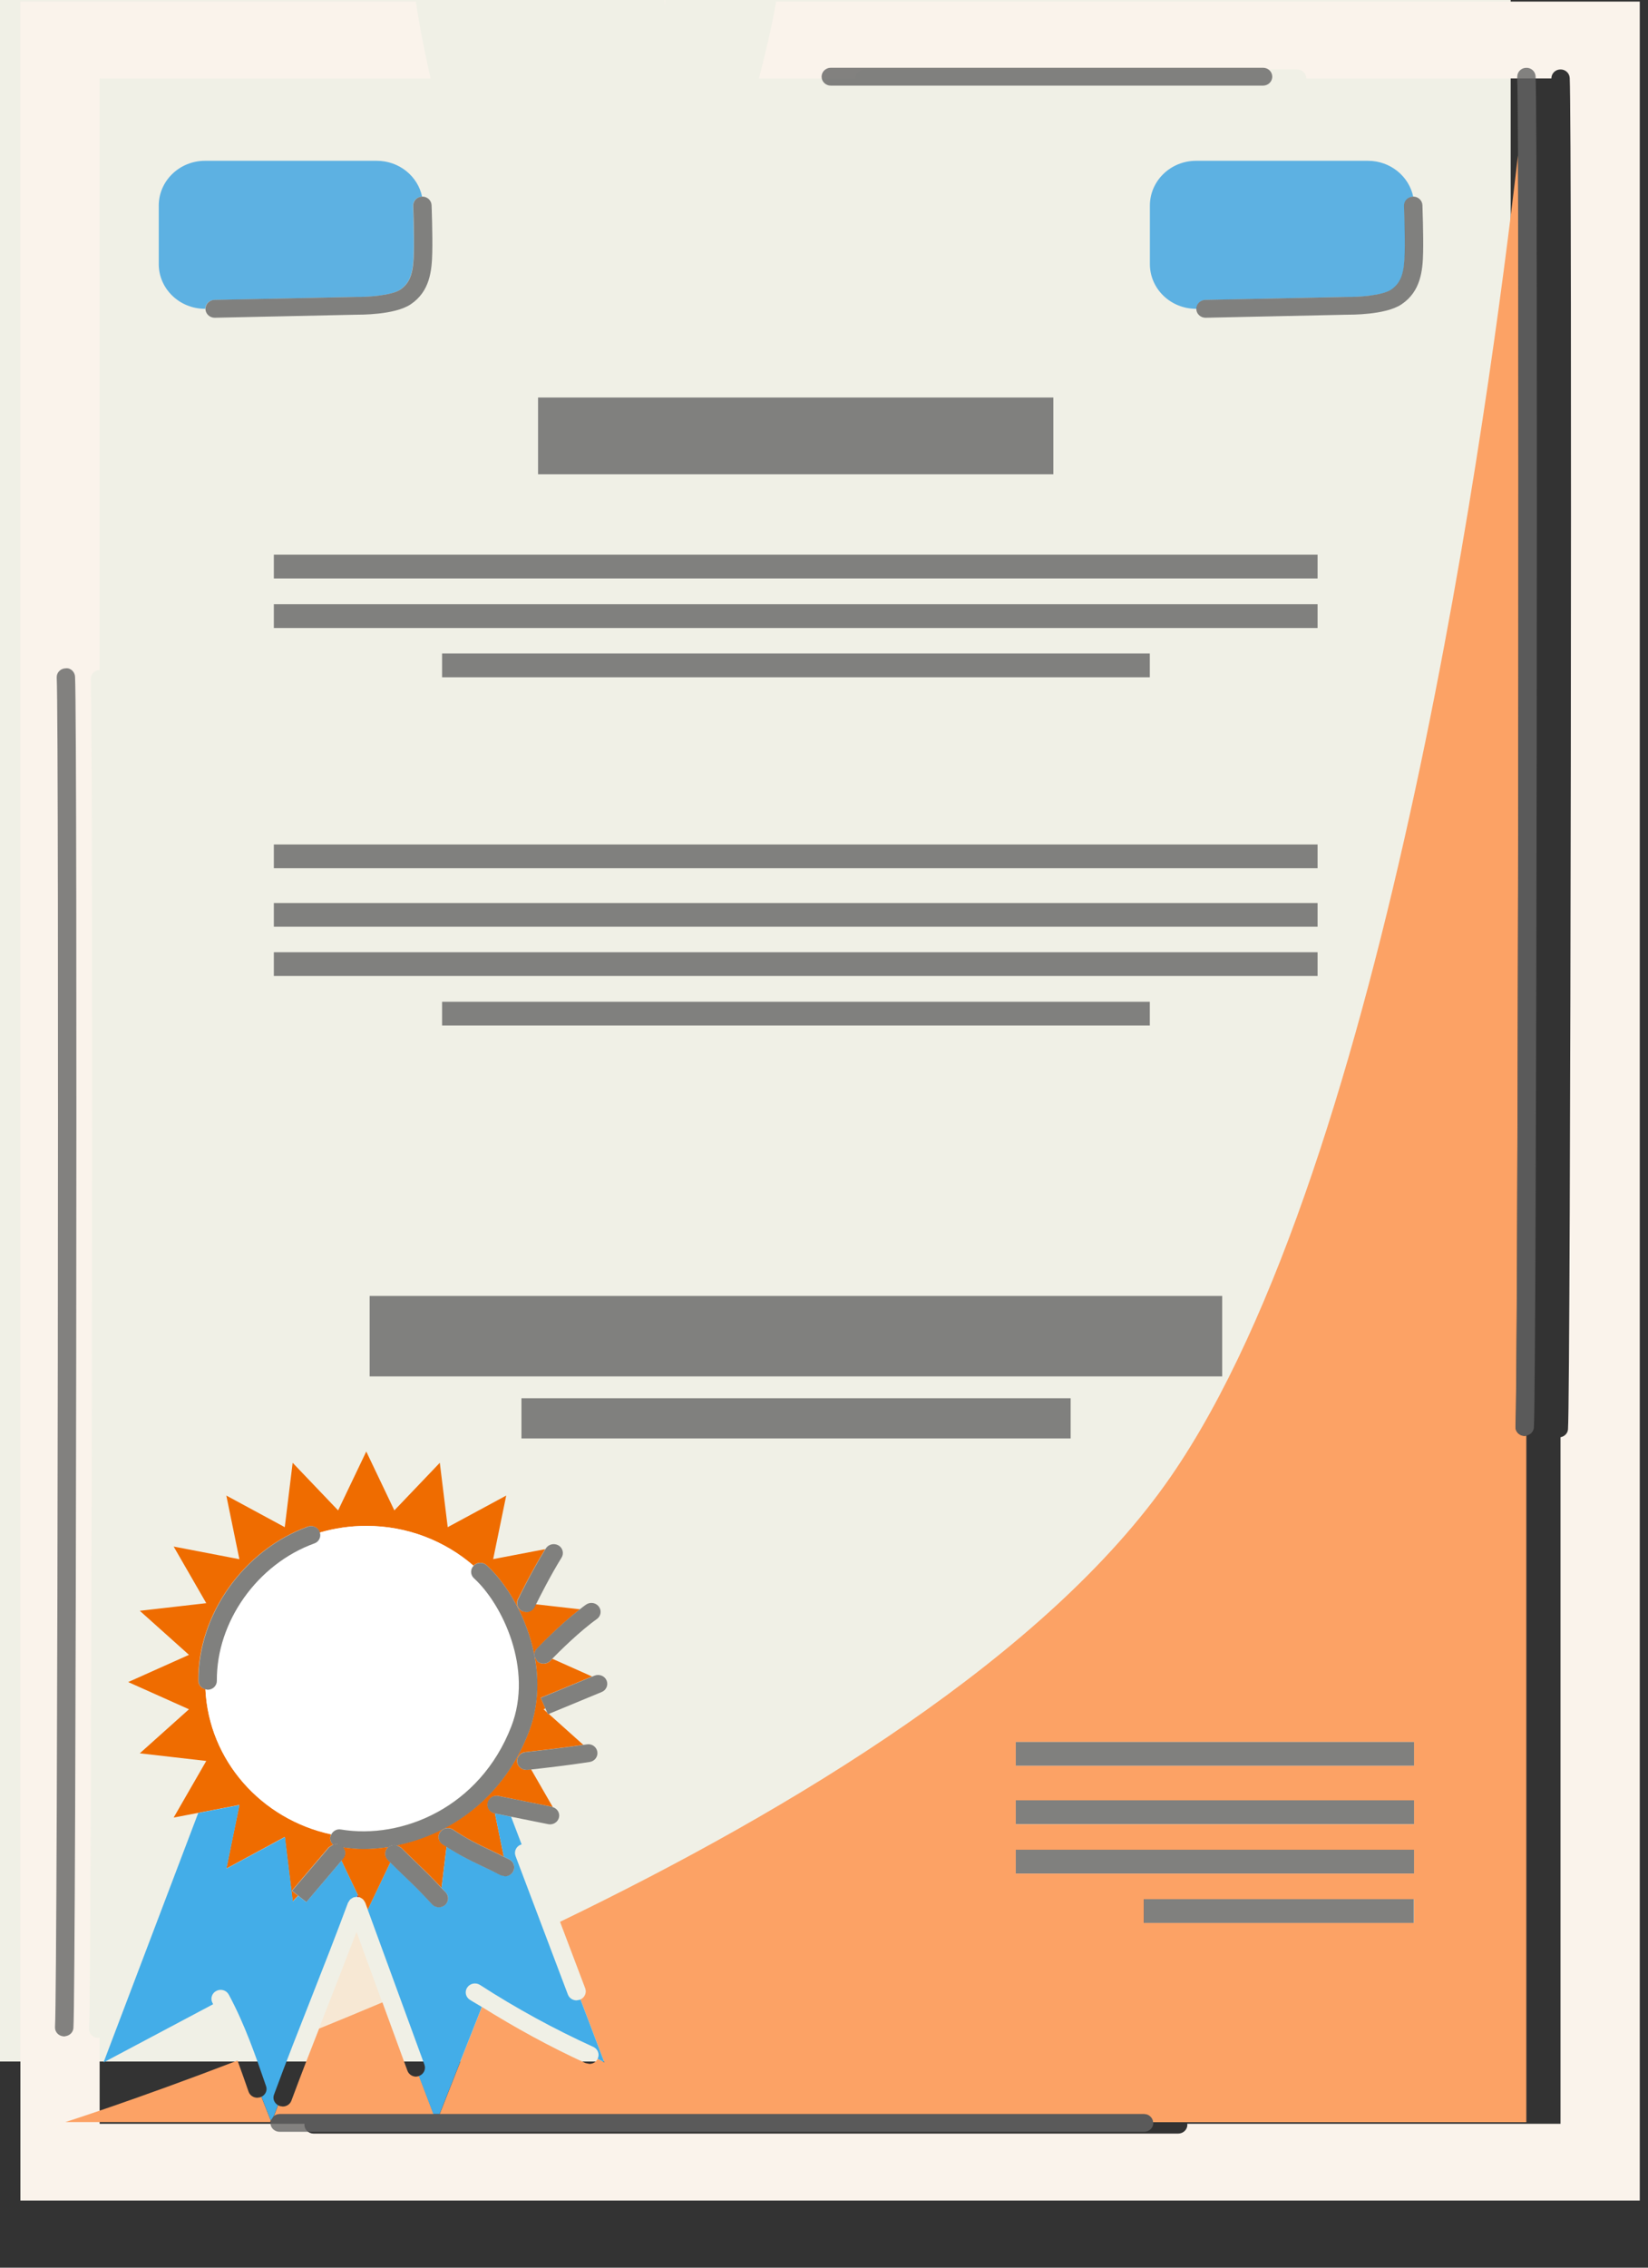<svg width="24" height="33" viewBox="0 0 24 33" fill="none" xmlns="http://www.w3.org/2000/svg">
<rect x="0" y="0" width="24" height="33" fill="#333333" stroke="none"/>
<rect width="22" height="30" fill="#F0F0E6"/>
<path d="M0.297 31.483V32.023H17.789H23.88V30.048V29.884V29.172V29.058V28.605V28.225V27.449V26.53V26.455V26.36V3.886V3.772V2.776V0.023H11.303C11.243 0.368 11.15 0.767 11.053 1.141H12.46V1.14C12.46 1.069 12.521 1.011 12.595 1.011H18.89C18.964 1.011 19.024 1.069 19.024 1.14V1.141H22.593C22.593 1.072 22.647 1.014 22.719 1.011C22.793 1.006 22.856 1.062 22.86 1.134C22.897 1.852 22.874 20.23 22.835 20.799C22.831 20.859 22.784 20.904 22.726 20.915V30.906H17.289L17.292 30.919C17.292 30.991 17.232 31.049 17.157 31.049H4.567C4.493 31.049 4.433 30.991 4.433 30.919L4.436 30.906H1.451V29.654L1.431 29.658L1.422 29.657C1.348 29.652 1.292 29.591 1.297 29.519C1.336 28.952 1.359 10.602 1.322 9.885C1.318 9.814 1.375 9.753 1.448 9.749H1.451V1.141H6.27C6.186 0.76 6.104 0.365 6.057 0.024H5.576H4.411H0.297V16.606V31.483H0.297Z" fill="#FAF3EB"/>
<path d="M7.918 24.875L7.971 24.923L7.945 24.863L7.918 24.875Z" fill="#F7E8D4"/>
<path d="M22.195 20.896C22.121 20.892 22.065 20.83 22.07 20.758C22.104 20.266 22.125 6.399 22.106 2.26C21.695 5.847 20.204 16.932 17.047 21.493C15.253 24.085 11.555 26.326 8.156 27.967L8.523 28.936C8.546 29 8.515 29.068 8.454 29.097L8.802 30.013L8.704 29.961C8.682 30.007 8.634 30.035 8.584 30.035L8.527 30.023C8.006 29.785 7.502 29.508 7.018 29.206L6.402 30.766H16.66C16.729 30.766 16.784 30.818 16.791 30.883H22.228V20.892L22.204 20.897L22.195 20.896ZM14.793 25.35H20.593V25.696H14.793V25.35ZM14.793 26.201H20.593V26.547H14.793V26.201ZM14.793 27.265V26.919H20.593V27.265H14.793ZM16.66 27.983V27.638H20.593V27.983H16.66Z" fill="#FCA265"/>
<path d="M15.34 5.785H7.836V6.902H15.34V5.785Z" fill="#646464" fill-opacity="0.8"/>
<path d="M19.188 8.072H3.988V8.418H19.188V8.072Z" fill="#646464" fill-opacity="0.8"/>
<path d="M19.188 8.793H3.988V9.139H19.188V8.793Z" fill="#646464" fill-opacity="0.8"/>
<path d="M16.745 9.51H6.438V9.856H16.745V9.51Z" fill="#646464" fill-opacity="0.8"/>
<path d="M19.188 13.141H3.988V13.486H19.188V13.141Z" fill="#646464" fill-opacity="0.8"/>
<path d="M19.188 12.289H3.988V12.635H19.188V12.289Z" fill="#646464" fill-opacity="0.8"/>
<path d="M19.188 13.857H3.988V14.203H19.188V13.857Z" fill="#646464" fill-opacity="0.8"/>
<path d="M17.799 18.859H5.383V20.03H17.799V18.859Z" fill="#646464" fill-opacity="0.8"/>
<path d="M15.592 20.348H7.594V20.933H15.592V20.348Z" fill="#646464" fill-opacity="0.8"/>
<path d="M16.745 14.578H6.438V14.924H16.745V14.578Z" fill="#646464" fill-opacity="0.8"/>
<path d="M2.986 4.494H2.99C2.99 4.424 3.048 4.366 3.121 4.365L5.176 4.321C5.364 4.325 5.702 4.299 5.825 4.217C5.986 4.11 6.019 3.942 6.025 3.67C6.031 3.416 6.015 3.001 6.015 2.996C6.012 2.925 6.07 2.865 6.144 2.862H6.147C6.085 2.564 5.813 2.34 5.487 2.34H2.986C2.614 2.34 2.312 2.632 2.312 2.992V3.843C2.312 4.203 2.614 4.494 2.986 4.494Z" fill="#5DB1E2"/>
<path d="M17.419 4.494H17.425C17.425 4.424 17.483 4.366 17.556 4.365L19.611 4.321C19.801 4.325 20.137 4.299 20.26 4.217C20.42 4.11 20.454 3.942 20.46 3.67C20.466 3.416 20.45 3.001 20.45 2.997C20.447 2.925 20.505 2.865 20.579 2.862H20.581C20.518 2.564 20.247 2.34 19.921 2.34H17.419C17.047 2.34 16.746 2.632 16.746 2.992V3.843C16.746 4.203 17.047 4.494 17.419 4.494Z" fill="#5DB1E2"/>
<path d="M7.916 24.211C7.883 24.211 7.851 24.2 7.825 24.177L7.787 24.107C7.852 24.463 7.84 24.844 7.697 25.214C7.327 26.168 6.554 26.695 5.777 26.853L5.84 26.886C5.937 26.982 6.012 27.055 6.082 27.122C6.195 27.23 6.293 27.326 6.43 27.472L6.503 26.875L6.446 26.839C6.384 26.799 6.368 26.718 6.41 26.659C6.451 26.6 6.534 26.584 6.596 26.624C6.819 26.771 6.951 26.833 7.133 26.919C7.193 26.948 7.262 26.981 7.337 27.018L7.208 26.39L7.206 26.39C7.134 26.375 7.087 26.307 7.103 26.236C7.117 26.166 7.189 26.12 7.261 26.136L8.039 26.293L8.051 26.298L7.734 25.748C7.702 25.752 7.679 25.754 7.678 25.755L7.663 25.756C7.596 25.756 7.538 25.706 7.53 25.639C7.523 25.568 7.576 25.504 7.649 25.497C7.654 25.496 8.105 25.449 8.494 25.391L7.99 24.94L7.979 24.945L7.969 24.922L7.916 24.874L7.943 24.862L7.874 24.706L8.622 24.397L8.044 24.139L8.014 24.169C7.988 24.197 7.952 24.211 7.916 24.211Z" fill="#EF6C00"/>
<path d="M3.296 27.192L4.147 26.732L4.262 27.669L4.341 27.587L4.25 27.515L4.789 26.881L4.851 26.843C4.82 26.814 4.801 26.772 4.81 26.728L4.823 26.695C3.806 26.476 3.04 25.62 2.991 24.582C2.933 24.569 2.889 24.52 2.888 24.46C2.879 23.497 3.55 22.553 4.482 22.216C4.552 22.191 4.629 22.225 4.655 22.292L4.656 22.303C4.871 22.24 5.098 22.206 5.334 22.206C5.934 22.206 6.48 22.426 6.895 22.785L6.897 22.783C6.948 22.731 7.032 22.728 7.086 22.777C7.375 23.041 7.673 23.529 7.781 24.085C7.781 24.052 7.792 24.02 7.817 23.994C7.831 23.978 8.146 23.651 8.445 23.419L7.803 23.346L7.784 23.385C7.761 23.432 7.713 23.459 7.663 23.459L7.606 23.447C7.539 23.417 7.51 23.34 7.541 23.275C7.55 23.258 7.739 22.868 7.94 22.544L7.182 22.689L7.372 21.764L6.52 22.224L6.405 21.287L5.743 21.98L5.334 21.123L4.924 21.98L4.262 21.287L4.147 22.224L3.296 21.764L3.486 22.69L2.529 22.506L3.004 23.33L2.036 23.441L2.752 24.082L1.867 24.478L2.752 24.874L2.036 25.515L3.004 25.626L2.529 26.45L2.884 26.382L3.486 26.266L3.296 27.192Z" fill="#EF6C00"/>
<path d="M4.965 26.622C5.852 26.769 6.988 26.303 7.446 25.122C7.771 24.284 7.314 23.34 6.903 22.965C6.85 22.917 6.847 22.836 6.896 22.784C6.481 22.425 5.935 22.205 5.335 22.205C5.099 22.205 4.872 22.239 4.657 22.302C4.676 22.367 4.643 22.435 4.577 22.458C3.746 22.758 3.149 23.599 3.157 24.457C3.158 24.528 3.098 24.587 3.024 24.588H3.023L2.992 24.582C3.041 25.62 3.807 26.475 4.824 26.694C4.85 26.642 4.906 26.61 4.965 26.622Z" fill="white"/>
<path d="M22.107 2.258C22.126 6.397 22.105 20.265 22.071 20.757C22.066 20.828 22.122 20.89 22.195 20.895L22.204 20.895L22.229 20.891C22.287 20.88 22.334 20.834 22.338 20.774C22.377 20.206 22.4 1.827 22.363 1.11C22.359 1.038 22.296 0.982 22.222 0.987C22.151 0.99 22.096 1.048 22.096 1.116L22.095 1.122C22.1 1.217 22.104 1.625 22.107 2.258Z" fill="#646464" fill-opacity="0.8"/>
<path d="M1.069 29.514C1.108 28.945 1.131 10.567 1.093 9.849C1.09 9.778 1.029 9.715 0.955 9.726H0.953C0.879 9.729 0.822 9.79 0.826 9.862C0.863 10.579 0.84 28.929 0.801 29.496C0.796 29.568 0.852 29.629 0.926 29.634L0.935 29.635L0.955 29.631C1.016 29.622 1.064 29.575 1.069 29.514Z" fill="#646464" fill-opacity="0.8"/>
<path d="M12.099 1.246H18.394C18.468 1.246 18.528 1.188 18.528 1.116V1.116C18.528 1.044 18.468 0.986 18.394 0.986H12.099C12.025 0.986 11.965 1.044 11.965 1.116V1.116C11.965 1.188 12.025 1.246 12.099 1.246Z" fill="#646464" fill-opacity="0.8"/>
<path d="M20.447 2.996C20.447 3 20.463 3.415 20.457 3.67C20.451 3.942 20.418 4.109 20.257 4.216C20.134 4.298 19.798 4.324 19.608 4.321L17.553 4.364C17.48 4.366 17.422 4.424 17.422 4.494L17.422 4.497C17.423 4.567 17.483 4.624 17.556 4.624H17.559L19.608 4.58C19.665 4.579 20.176 4.586 20.41 4.429C20.689 4.242 20.719 3.942 20.725 3.676C20.731 3.413 20.715 3.004 20.715 2.986C20.712 2.916 20.653 2.861 20.581 2.861L20.578 2.862H20.576C20.502 2.864 20.444 2.924 20.447 2.996Z" fill="#646464" fill-opacity="0.8"/>
<path d="M6.017 2.996C6.018 3 6.033 3.415 6.027 3.67C6.021 3.942 5.988 4.109 5.828 4.216C5.705 4.298 5.366 4.324 5.179 4.321L3.123 4.364C3.05 4.366 2.993 4.424 2.993 4.494L2.992 4.497C2.994 4.567 3.053 4.624 3.126 4.624H3.129L5.179 4.58C5.236 4.579 5.746 4.586 5.98 4.429C6.26 4.242 6.289 3.942 6.295 3.676C6.301 3.413 6.286 3.004 6.285 2.986C6.282 2.916 6.223 2.861 6.151 2.861L6.149 2.862H6.146C6.072 2.864 6.015 2.924 6.017 2.996Z" fill="#646464" fill-opacity="0.8"/>
<path d="M4.979 26.865L4.996 26.886C5.093 26.899 5.19 26.91 5.291 26.91C5.412 26.91 5.534 26.9 5.657 26.881C5.691 26.852 5.736 26.844 5.778 26.855C6.554 26.698 7.327 26.17 7.697 25.216C7.841 24.846 7.853 24.465 7.787 24.11L7.782 24.087C7.674 23.531 7.376 23.043 7.087 22.779C7.033 22.73 6.949 22.733 6.898 22.785L6.896 22.787C6.847 22.839 6.85 22.92 6.903 22.968C7.314 23.343 7.771 24.287 7.446 25.125C6.988 26.306 5.852 26.772 4.965 26.624C4.906 26.613 4.85 26.645 4.824 26.697L4.811 26.73C4.802 26.774 4.821 26.816 4.852 26.845C4.894 26.831 4.942 26.836 4.979 26.865Z" fill="#646464" fill-opacity="0.8"/>
<path d="M7.944 24.864L7.97 24.924L7.98 24.947L7.991 24.942L8.762 24.623C8.83 24.596 8.862 24.519 8.833 24.453C8.804 24.387 8.726 24.358 8.657 24.385L8.623 24.399L7.875 24.708L7.944 24.864Z" fill="#646464" fill-opacity="0.8"/>
<path d="M7.817 23.992C7.792 24.018 7.781 24.052 7.781 24.084L7.786 24.107L7.824 24.176C7.85 24.199 7.882 24.21 7.915 24.21C7.951 24.21 7.987 24.196 8.013 24.169L8.043 24.138C8.135 24.044 8.438 23.741 8.692 23.561C8.752 23.518 8.764 23.437 8.721 23.38C8.677 23.321 8.593 23.309 8.533 23.352C8.504 23.372 8.474 23.395 8.445 23.419C8.145 23.65 7.831 23.977 7.817 23.992Z" fill="#646464" fill-opacity="0.8"/>
<path d="M7.609 23.448L7.665 23.461C7.716 23.461 7.764 23.433 7.787 23.386L7.806 23.347C7.858 23.242 8.017 22.927 8.178 22.667C8.216 22.606 8.196 22.526 8.133 22.489C8.069 22.453 7.987 22.472 7.949 22.534L7.942 22.545C7.741 22.869 7.552 23.259 7.544 23.276C7.513 23.341 7.541 23.418 7.609 23.448Z" fill="#646464" fill-opacity="0.8"/>
<path d="M3.026 24.59C3.1 24.589 3.159 24.53 3.158 24.459C3.151 23.601 3.748 22.76 4.579 22.46C4.644 22.437 4.678 22.369 4.659 22.304L4.657 22.293C4.632 22.227 4.554 22.192 4.485 22.217C3.552 22.554 2.882 23.498 2.891 24.461C2.891 24.522 2.936 24.57 2.994 24.584L3.025 24.59L3.026 24.59Z" fill="#646464" fill-opacity="0.8"/>
<path d="M9.688 0H9.68L9.676 0.08C9.68 0.053 9.684 0.027 9.688 0Z" fill="#FAF3EB"/>
<path d="M4.781 29.172C4.736 29.287 4.69 29.404 4.645 29.52C4.941 29.4 5.249 29.272 5.566 29.138L5.192 28.113C5.054 28.475 4.917 28.826 4.781 29.172Z" fill="#F7E8D4"/>
<path d="M3.806 30.511L3.79 30.521L3.747 30.527C3.691 30.527 3.639 30.493 3.62 30.439C3.568 30.289 3.515 30.138 3.459 29.986C1.948 30.565 0.953 30.881 0.953 30.881H3.938L3.943 30.858L3.806 30.511Z" fill="#FCA265"/>
<path d="M6.104 30.212L6.059 30.22C6.004 30.22 5.952 30.186 5.933 30.133L5.569 29.139C5.251 29.273 4.943 29.401 4.647 29.521C4.513 29.861 4.379 30.205 4.244 30.569C4.225 30.622 4.173 30.655 4.118 30.655L4.073 30.648L4.05 30.635L3.988 30.797C4.012 30.779 4.04 30.766 4.073 30.766H6.315L6.105 30.212L6.104 30.212Z" fill="#FCA265"/>
<path d="M20.593 26.199H14.793V26.545H20.593V26.199Z" fill="#646464" fill-opacity="0.8"/>
<path d="M20.593 25.35H14.793V25.695H20.593V25.35Z" fill="#646464" fill-opacity="0.8"/>
<path d="M20.593 26.918H14.793V27.264H20.593V26.918Z" fill="#646464" fill-opacity="0.8"/>
<path d="M20.589 27.637H16.656V27.983H20.589V27.637Z" fill="#646464" fill-opacity="0.8"/>
<path d="M5.225 27.608L5.229 27.609L5.211 27.572L5.199 27.603L5.225 27.608Z" fill="#C5292A"/>
<path d="M7.337 27.019C7.364 27.032 7.388 27.044 7.417 27.059C7.483 27.092 7.508 27.17 7.474 27.234C7.45 27.278 7.403 27.303 7.355 27.303L7.293 27.288C7.184 27.233 7.095 27.191 7.015 27.153C6.847 27.073 6.707 27.005 6.503 26.875L6.43 27.473L6.492 27.539C6.542 27.592 6.537 27.674 6.481 27.722C6.456 27.744 6.424 27.755 6.392 27.755C6.355 27.755 6.319 27.74 6.292 27.711C6.123 27.527 6.019 27.427 5.893 27.306C5.832 27.247 5.764 27.181 5.684 27.102L5.355 27.789L6.181 30.046C6.206 30.113 6.17 30.187 6.1 30.211L6.311 30.765H6.401L7.017 29.206C6.959 29.17 6.899 29.138 6.842 29.101C6.78 29.062 6.764 28.981 6.805 28.922C6.846 28.862 6.929 28.846 6.991 28.886C7.514 29.224 8.069 29.527 8.64 29.787C8.707 29.817 8.736 29.895 8.704 29.959L8.704 29.96L8.801 30.012L8.453 29.096L8.442 29.102L8.396 29.11C8.341 29.11 8.29 29.078 8.27 29.025L7.508 27.01C7.482 26.942 7.518 26.868 7.587 26.843L7.597 26.842L7.443 26.438L7.208 26.391L7.337 27.019Z" fill="#43ADE8"/>
<path d="M3.151 28.972C3.217 28.938 3.298 28.963 3.332 29.027C3.563 29.455 3.722 29.915 3.875 30.359C3.897 30.42 3.866 30.485 3.808 30.513L3.944 30.86L3.986 30.798L4.048 30.635C3.994 30.604 3.968 30.541 3.99 30.483C4.171 29.992 4.351 29.537 4.531 29.081C4.709 28.629 4.887 28.176 5.068 27.689L5.072 27.684L5.086 27.661L5.1 27.642L5.119 27.628L5.144 27.614L5.149 27.611L5.168 27.608L5.193 27.604L5.199 27.604L5.211 27.573L4.974 27.076L4.46 27.681L4.343 27.588L4.265 27.671L4.15 26.733L3.298 27.193L3.488 26.268L2.887 26.383L1.508 30.013L3.104 29.166L3.094 29.147C3.06 29.083 3.086 29.005 3.151 28.972Z" fill="#43ADE8"/>
<path d="M5.238 27.609L5.243 27.612L5.269 27.627L5.287 27.64L5.302 27.66L5.316 27.683L5.319 27.688L5.356 27.788L5.684 27.102L5.648 27.066C5.597 27.015 5.598 26.933 5.651 26.883L5.658 26.879C5.535 26.898 5.412 26.908 5.291 26.908C5.191 26.908 5.093 26.897 4.996 26.884C5.035 26.93 5.038 26.997 4.997 27.045L4.973 27.075L5.21 27.571L5.228 27.608L5.238 27.609Z" fill="#EF6C00"/>
<path d="M16.662 30.764H6.404H6.314H4.072C4.039 30.764 4.01 30.776 3.987 30.795L3.945 30.856L3.94 30.88L3.938 30.893C3.938 30.965 3.998 31.023 4.072 31.023H16.662C16.736 31.023 16.796 30.965 16.796 30.893L16.793 30.88C16.786 30.815 16.731 30.764 16.662 30.764Z" fill="#646464" fill-opacity="0.8"/>
<path d="M7.259 26.136C7.187 26.12 7.115 26.166 7.1 26.236C7.085 26.307 7.132 26.375 7.204 26.39L7.206 26.39L7.441 26.437L7.983 26.546L8.01 26.549C8.072 26.549 8.128 26.507 8.141 26.446C8.155 26.38 8.114 26.317 8.049 26.298L8.037 26.293L7.259 26.136Z" fill="#646464" fill-opacity="0.8"/>
<path d="M7.292 27.29L7.355 27.305C7.403 27.305 7.449 27.279 7.473 27.235C7.508 27.172 7.483 27.093 7.417 27.06C7.388 27.045 7.363 27.033 7.337 27.02C7.262 26.983 7.193 26.95 7.133 26.921C6.951 26.835 6.819 26.772 6.596 26.626C6.534 26.585 6.451 26.602 6.41 26.661C6.368 26.72 6.384 26.801 6.446 26.841L6.503 26.877C6.707 27.006 6.846 27.074 7.015 27.154C7.095 27.192 7.184 27.234 7.292 27.29Z" fill="#646464" fill-opacity="0.8"/>
<path d="M5.657 26.88L5.65 26.884C5.597 26.934 5.596 27.016 5.647 27.068L5.683 27.103C5.763 27.182 5.831 27.249 5.892 27.307C6.019 27.428 6.123 27.529 6.291 27.712C6.318 27.741 6.355 27.756 6.392 27.756C6.423 27.756 6.455 27.745 6.481 27.723C6.536 27.675 6.541 27.594 6.492 27.54L6.429 27.474C6.292 27.327 6.194 27.232 6.081 27.123C6.012 27.057 5.936 26.984 5.839 26.887L5.777 26.854C5.735 26.843 5.691 26.852 5.657 26.88Z" fill="#646464" fill-opacity="0.8"/>
<path d="M4.999 26.884L4.981 26.863C4.944 26.834 4.897 26.83 4.855 26.843L4.793 26.882L4.254 27.515L4.344 27.587L4.461 27.68L4.975 27.075L5 27.046C5.04 26.998 5.037 26.931 4.999 26.884Z" fill="#646464" fill-opacity="0.8"/>
<path d="M7.532 25.64C7.539 25.707 7.598 25.756 7.665 25.756L7.679 25.756C7.68 25.755 7.704 25.753 7.736 25.75C7.875 25.735 8.259 25.692 8.588 25.641C8.661 25.629 8.711 25.563 8.699 25.492C8.688 25.422 8.62 25.372 8.546 25.385L8.496 25.392C8.107 25.45 7.656 25.497 7.651 25.498C7.577 25.506 7.524 25.569 7.532 25.64Z" fill="#646464" fill-opacity="0.8"/>
</svg>
